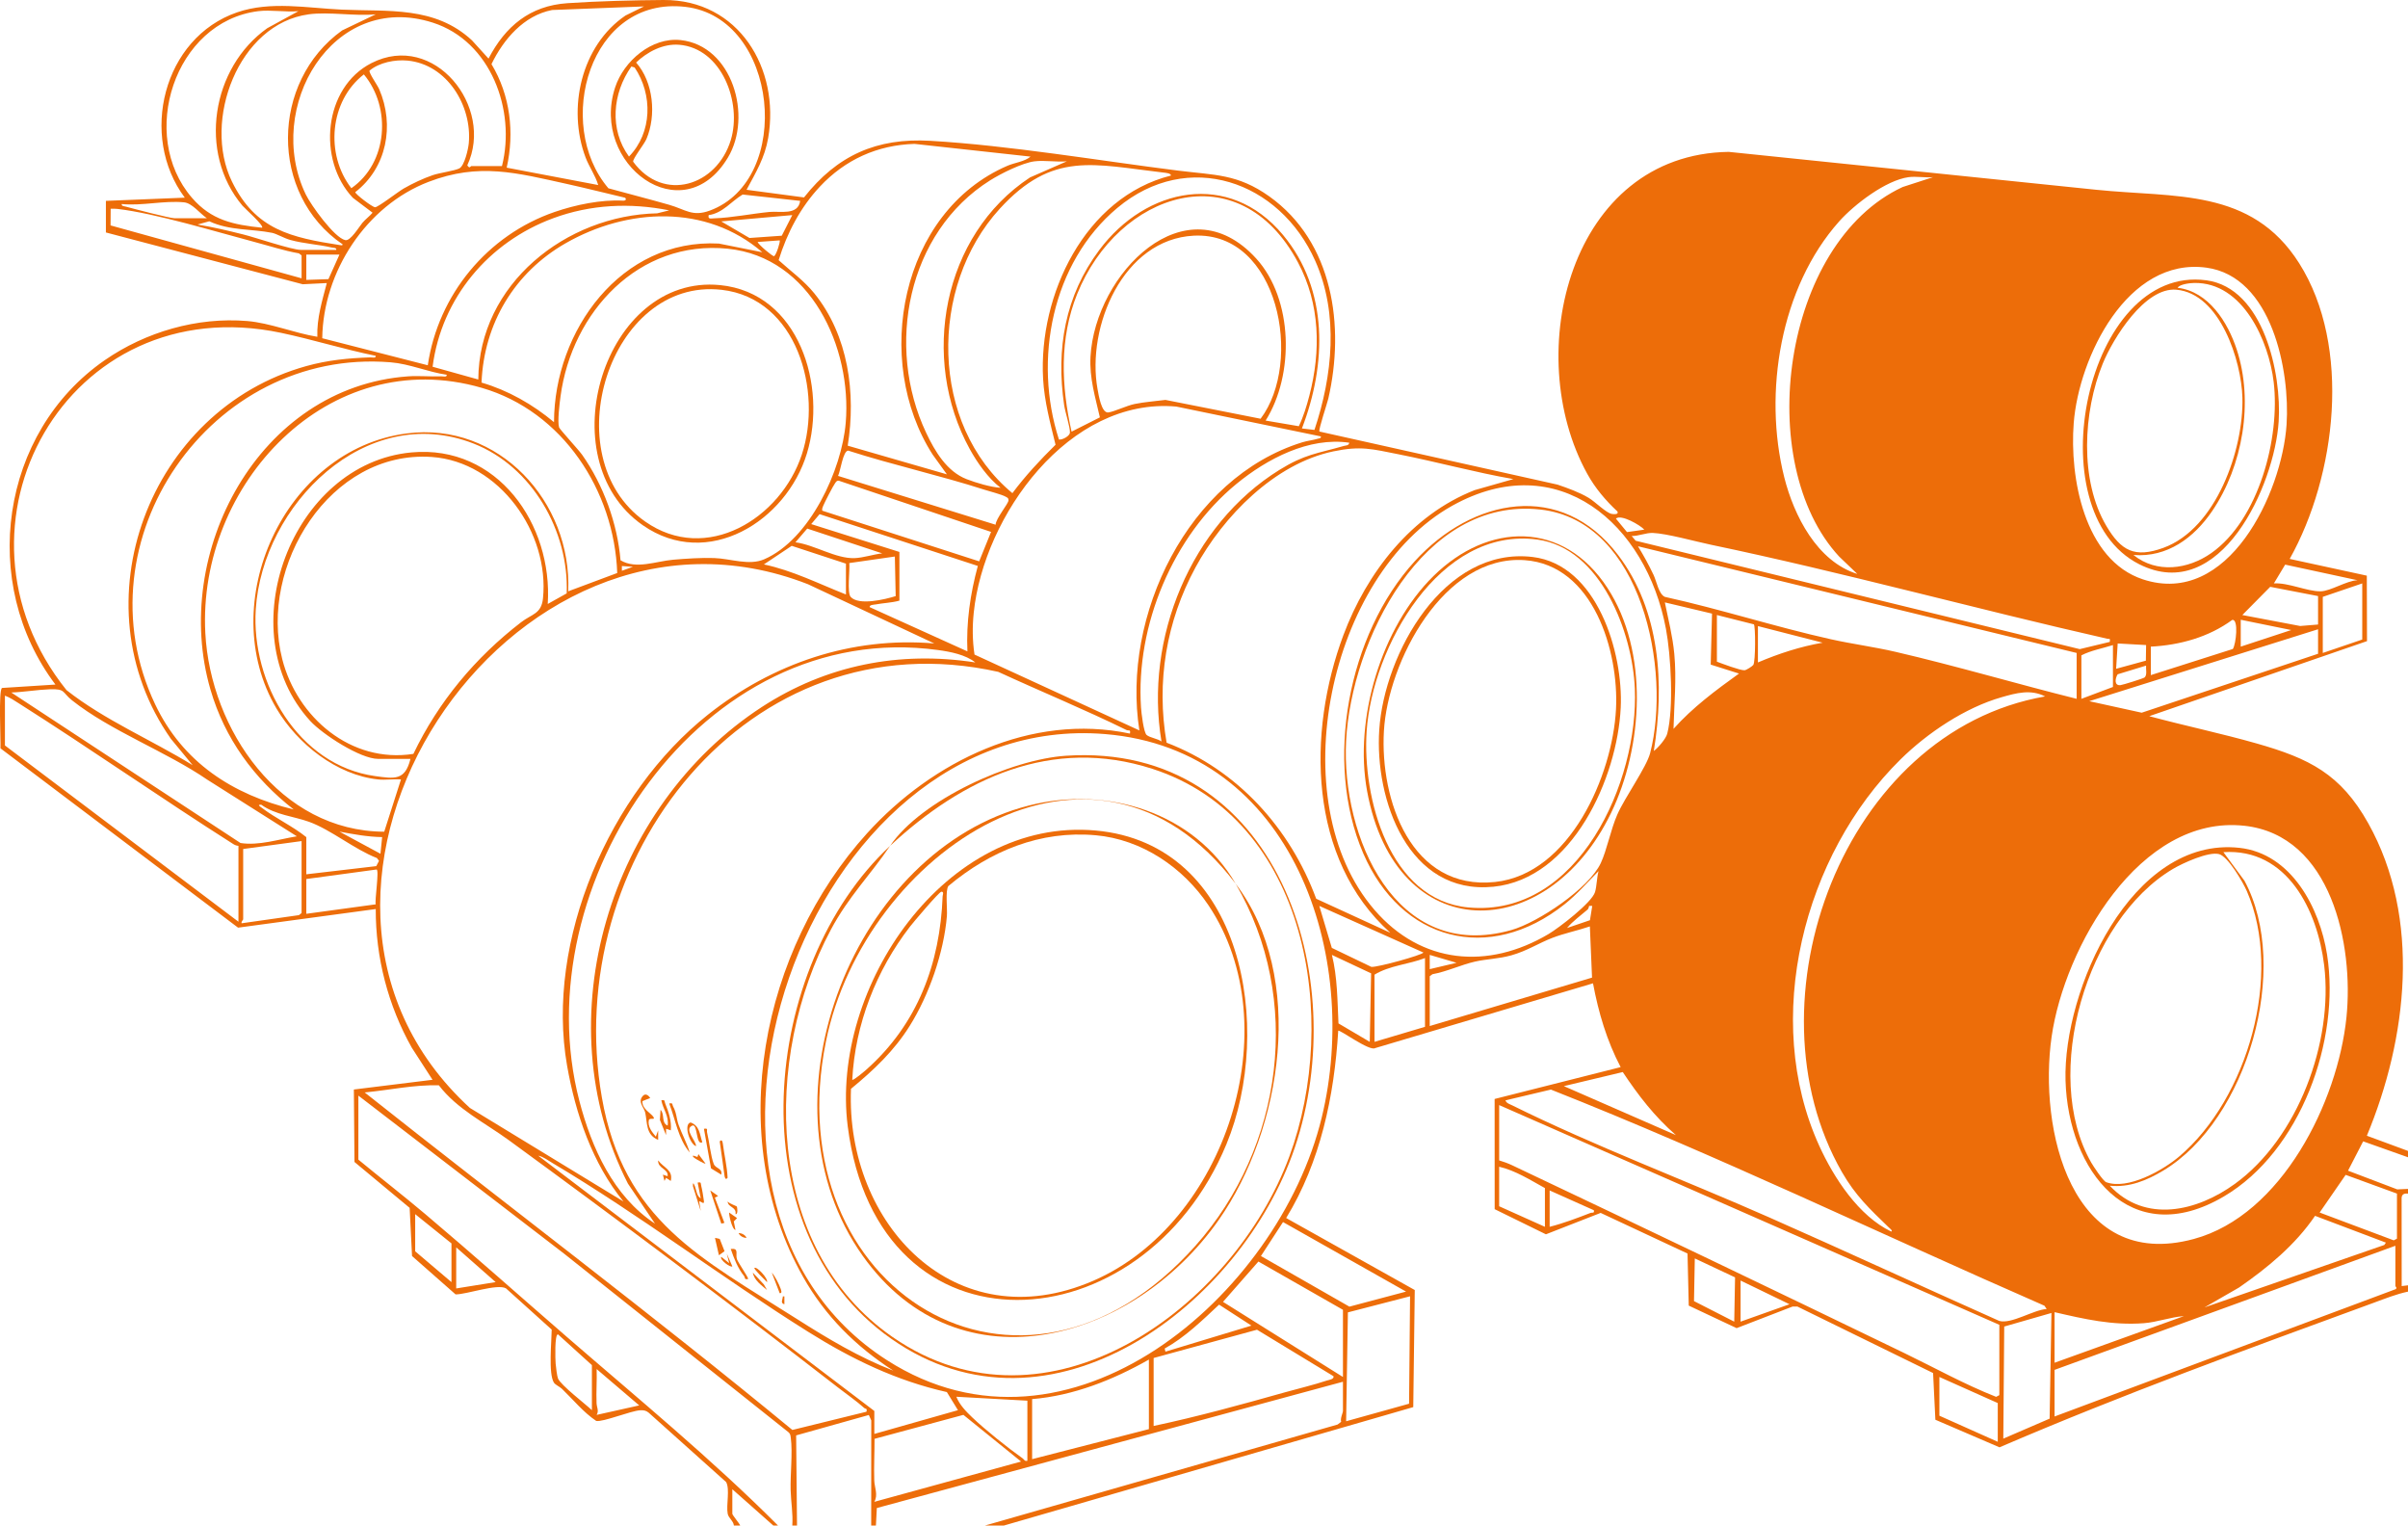 <svg width="742" height="470" viewBox="0 0 742 470" fill="none" xmlns="http://www.w3.org/2000/svg">
<g clip-path="url(#clip0_135_396)">
<path d="M742 354.577L729.325 349.897C741.766 319.983 746.157 282.948 729.746 253.621C721.246 238.426 711.541 233.657 695.431 229.067C684.475 225.945 673.266 223.603 662.268 220.641L729.367 197.519L729.311 177.349L705.548 172.191C719.882 146.6 724.718 106.772 708.467 81.101C693.744 57.847 670.126 60.964 645.979 58.467C608.22 54.557 570.45 50.666 532.691 46.789C483.82 47.516 468.595 108.87 489.097 145.975C491.533 150.383 494.748 154.18 498.413 157.588C498.834 158.602 497.246 158.419 496.693 158.334C494.926 158.062 491.562 154.579 489.504 153.359C486.576 151.622 483.155 150.402 479.94 149.303L406.567 132.945C406.211 132.438 408.952 124.327 409.294 122.849C414.449 100.52 410.826 74.558 391.127 60.509C381.366 53.548 374.285 53.975 363.076 52.567C338.461 49.469 311.183 44.813 286.68 43.381C270.12 42.409 257.946 47.878 247.749 60.824L230.045 58.467C232.908 53.116 235.65 48.657 236.709 42.503C240.383 21.099 227.59 -0.136 204.492 -8.14662e-05C195.219 0.056 184.099 0.352 174.83 0.981C163.289 1.77 155.744 8.073 150.533 18.048L145.44 12.439C133.968 1.793 119.624 3.628 105.304 2.966C94.686 2.478 83.402 0.258 73.102 3.788C50.206 11.641 42.816 41.977 56.944 60.899L32.633 61.88V71.619L93.28 87.574L100.698 87.203C99.296 92.62 97.586 98.06 97.783 103.759C90.745 102.627 83.219 99.482 76.143 98.9C60.74 97.633 44.883 102.247 32.287 110.959C0.024 133.274 -6.452 179.739 17.081 210.901L0.619 211.948C-0.511 212.652 0.267 228.081 0.145 230.55L73.359 285.793L115.782 280.061C115.744 295.011 119.578 309.778 126.878 322.762L133.279 332.661L109.039 335.656L109.226 357.98L126.227 372.118L126.967 386.96L140.383 398.779C143.828 398.789 153.27 395.39 155.917 396.925L170.004 409.622C169.98 413.133 168.935 423.225 170.683 425.962C171.133 426.661 172.478 427.21 173.157 427.868C176.625 431.2 179.718 435.068 183.719 437.762C185.758 438.185 194.338 434.646 197.285 434.477C198.298 434.42 199.071 434.542 199.872 435.209L223.743 456.585C224.966 458.725 223.733 463.677 224.225 466.329C224.483 467.709 226.001 468.545 226.147 470.005H228.091C227.796 469.235 225.659 466.785 225.659 466.353V458.805L238.302 470.005H239.759C219.178 449.394 196.601 430.881 174.601 411.814C160.102 399.249 145.763 386.463 131.082 374.075C124.301 368.354 117.281 362.904 110.43 357.262V337.538L173.86 386.261L242.96 441.236C243.541 441.705 243.583 442.273 243.672 442.954C244.277 447.558 243.499 454.153 243.625 459.073C243.719 462.706 244.394 466.339 244.136 470.005H245.593L245.322 442.217L267.721 435.932L268.47 437.593L268.447 470.005H269.904L270.186 464.593L413.816 425.69V434.697C413.816 435.246 412.916 437.007 413.263 438.039L412.153 438.875L303.451 470.005H309.286L435.48 433.505L435.943 397.432L396.319 375.249C406.9 357.966 411.131 337.665 412.363 317.566C412.72 317.04 421.97 323.959 423.727 322.903L490.868 302.944C492.555 311.938 495.123 320.654 499.387 328.761L460.554 338.571L460.568 372.522L476.36 380.267L493.225 373.672L519.992 386.19L520.371 402.234L535.123 409.176L552.381 402.516H553.839L595.661 423.005L596.364 437.396L616.125 445.892C653.96 429.618 692.839 415.49 731.541 401.324C734.967 400.07 738.425 398.676 742.005 397.925V395.977L740.056 396.221L740.032 369.414C739.952 368.011 740.693 367.588 742 367.734V366.274L738.692 366.429L723.519 360.665L728.181 351.629L742.005 356.534V354.586L742 354.577ZM211.184 2.112C239.928 5.426 244.619 55.374 218.696 64.888C213.335 66.855 211.212 64.532 206.212 63.1C199.989 61.316 193.715 59.73 187.473 58.007C170.646 38.246 181.672 -1.291 211.184 2.112ZM156.133 51.652C158.579 40.851 157.229 29.309 151.442 19.756C155.168 12.091 161.381 4.792 170.125 3.084L198.434 1.981L192.735 4.788C179.085 14.044 174.741 33.406 180.435 48.497C181.54 51.422 183.434 54.003 184.333 57.007L156.133 51.652ZM79.559 3.441C83.369 2.962 88.045 3.793 91.958 3.441L82.361 8.684C65.206 20.827 60.937 46.995 74.69 63.349C75.468 64.273 81.354 69.427 80.768 70.16C71.93 69.244 65.136 67.874 59.133 60.913C42.535 41.672 53.748 6.698 79.559 3.441ZM95.117 4.412C101.358 3.567 109.343 5.036 115.782 4.412L105.421 9.374C83.402 25.15 82.905 59.838 105.571 75.276C105.641 75.651 105.126 75.567 104.84 75.525C89.732 73.168 78.748 70.873 71.452 55.881C62.357 37.18 73.467 7.336 95.117 4.417V4.412ZM154.676 51.168H145.196C145.013 51.168 144.741 52.126 143.992 50.929C152.384 32.942 133.771 9.613 114.479 19.428C99.657 26.966 97.717 49.253 108.711 60.927L114.802 65.527C113.865 66.649 112.553 67.583 111.639 68.69C110.599 69.958 107.994 74.304 106.419 73.985C103.031 73.29 95.782 63.147 94.203 59.871C81.373 33.205 102.385 -2.957 133.387 6.984C151.203 12.697 159.02 33.904 154.676 51.163V51.168ZM125.613 18.672C137.759 19.846 145.482 32.566 144.455 44.094C144.296 45.878 143.148 51.051 141.536 51.882C140.088 52.628 135.468 53.238 133.387 53.947C130.426 54.951 127.103 56.529 124.385 58.082C122.703 59.044 116.419 63.917 115.571 63.846C114.643 63.771 109.47 59.791 109.465 59.204C119.179 51.684 121.667 38.626 116.836 27.459C116.302 26.229 113.645 22.512 113.861 21.765C116.897 19.217 121.78 18.301 125.613 18.672ZM112.117 22.92C120.669 33.167 119.498 50.182 108.266 57.984C100.159 47.54 101.565 31.102 112.117 22.92ZM261.217 137.306C263.803 121.173 261.432 103.36 250.931 90.386C247.726 86.424 243.682 83.561 239.928 80.153C242.515 71.774 246.638 63.898 252.641 57.491C260.425 49.183 270.336 44.676 281.793 44.329L317.552 48.248C315.705 49.812 312.716 50.084 310.415 51.079C277.43 65.311 268.798 111.104 287.393 140.061L291.779 146.135L261.217 137.306ZM318.765 49.704C321.83 49.314 325.579 49.99 328.732 49.704L317.392 54.66C290.392 72.427 283.447 110.48 298.822 138.353C301.169 142.61 304.473 147.304 308.311 150.275C305.326 150.092 300.804 148.764 297.838 147.614C291.746 145.248 288.072 139.033 285.373 133.311C272.824 106.706 279.534 71.601 305.138 55.538C308.433 53.473 314.984 50.187 318.761 49.704H318.765ZM360.817 54.083C334.253 60.776 319.988 90.869 321.418 116.69C321.802 123.609 323.62 130.335 325.255 137.015C320.49 141.709 315.968 146.567 311.961 151.932C286.423 130.791 286.165 88.245 308.062 64.311C324.384 46.469 336.867 50.666 358.578 53.172C359.084 53.229 360.86 53.365 360.817 54.083ZM99.296 104.204C99.587 83.716 112.825 63.405 132.056 56.026C147.633 50.046 159.179 53.252 174.704 56.674C180.697 57.998 186.634 59.514 192.599 60.913C193.101 61.382 192.852 61.865 191.915 61.814C185.191 61.457 177.328 63.095 170.955 65.283C150.219 72.403 135.023 90.766 131.817 112.531L99.296 104.204ZM588.121 54.576C590.427 54.261 593.281 54.801 595.656 54.576L586.289 57.613C549.04 74.91 540.104 142.751 566.72 171.468L572.315 176.819C559.944 172.975 552.784 158.907 549.795 147.027C543.248 121.013 548.6 88.531 566.72 68.207C571.364 62.997 581.116 55.524 588.121 54.576ZM326.305 135.419C318.367 110.907 324.107 80.946 344.285 64.062C366.103 45.808 394.332 55.745 405.292 80.397C412.598 96.835 410.597 115.822 405.03 132.452L401.173 131.997C408.769 112.273 409.482 89.334 395.325 72.356C378.723 52.445 353.179 57.697 338.742 77.013C328.17 91.155 325.373 107.504 327.903 124.801C328.226 127.012 329.749 131.509 329.684 133.269C329.642 134.316 327.411 135.56 326.31 135.414L326.305 135.419ZM218.368 66.268C222.674 65.705 225.35 62.002 228.841 59.932L246.568 61.884C245.912 66.461 240.373 64.978 237.093 65.297C231.69 65.823 225.369 67.104 220.088 67.259C219.057 67.287 218.073 67.648 218.372 66.273L218.368 66.268ZM330.194 132.983C327.013 118.863 326.413 104.28 331.9 90.625C344.487 59.307 381.731 46.648 399.969 80.866C406.773 93.629 407.059 108.105 403.465 121.891C402.631 125.092 401.651 128.317 400.222 131.307L389.993 129.57C398.868 115.451 398.526 92.198 387.087 79.646C365.335 55.778 337.448 84.349 336.029 109.861C335.658 116.479 337.486 122.257 338.915 128.58L330.19 132.987L330.194 132.983ZM63.758 67.24H53.791C52.394 67.24 41.059 64.302 38.861 63.682C38.36 63.541 37.39 63.56 37.507 62.861C43.791 63.485 50.557 61.725 56.738 62.34C59.227 62.588 61.565 65.757 63.758 67.24ZM133.303 112.987C136.049 91.78 150.604 74.558 170.467 67.231C181.99 62.978 194.179 62.405 206.208 64.809L202.506 65.719C174.493 66.306 147.558 87.485 147.38 116.916L133.303 112.987ZM92.928 78.684V85.743L34.067 69.446L34.1 64.311C34.808 64.283 35.52 64.283 36.232 64.367C48.125 65.761 66.443 71.385 78.552 74.581C83.055 75.769 87.497 77.243 92.103 78.055L92.933 78.684H92.928ZM222.257 68.216L244.131 66.268L240.893 72.619L230.945 73.319L222.257 68.221V68.216ZM148.378 117.864C149.137 99.633 158.551 83.96 174.282 74.947C193.302 64.053 217.618 62.804 234.895 77.712L221.521 75.037C191.353 73.431 170.753 101.933 170.716 130.063C164.165 124.59 156.606 120.272 148.378 117.864ZM103.626 76.98H92.689C89.915 76.98 78.725 73.173 75.046 72.253C70.365 71.084 65.618 69.934 60.848 69.183L64.493 68.174C70.721 71.098 77.713 70.493 83.833 71.732C85.21 72.009 87.586 73.417 89.428 73.919C93.748 75.102 97.966 75.276 102.178 76.248C102.722 76.374 103.748 76.248 103.631 76.98H103.626ZM388.446 129.007L359.116 123.205C355.935 123.623 352.786 123.816 349.632 124.459C347.158 124.966 343.217 126.876 341.488 127.068C339.398 127.298 338.526 121.699 338.193 119.854C334.74 100.693 346.038 73.685 367.875 72.605C394.041 71.31 401.614 111.574 388.441 129.007H388.446ZM233.438 74.548L240.242 74.06C240.528 74.328 239.263 78.454 238.536 78.928C238.072 79.036 233.799 75.459 233.438 74.548ZM224.3 76.632C249.825 79.233 262.533 107.063 260.603 130.242C259.389 144.807 249.567 166.187 235.495 172.299C230.818 174.331 225.191 172.106 220.092 171.923C216.193 171.783 211.353 172.102 207.435 172.44C202.196 172.89 195.997 175.495 191.208 172.609C190.261 161.282 185.927 149.416 179.39 140.127C178.354 138.653 172.445 132.236 172.276 131.664C171.733 129.824 172.431 124.285 172.726 122.084C176.208 96.15 196.756 73.821 224.3 76.628V76.632ZM94.386 78.44H104.596L101.204 85.997L94.386 86.231V78.44ZM679.883 82.462C700.046 85.194 705.693 114.263 704.582 130.814C703.167 151.885 686.616 187.15 660.342 178.499C642.151 172.51 637.704 146.956 638.993 130.368C640.567 110.048 655.534 79.158 679.887 82.462H679.883ZM59.377 235.746C46.546 227.856 32.338 221.927 20.487 212.61C-20.042 162.033 20.651 88.607 86.616 102.543C96.386 104.608 105.988 107.631 115.777 109.617C115.894 110.461 114.671 110.077 114.086 110.1C107.267 110.339 100.979 110.95 94.39 112.78C45.885 126.252 23.411 185.972 52.666 227.626L59.377 235.751V235.746ZM90.496 249.377C71.635 244.82 56.246 234.807 47.779 216.924C23.908 166.492 64.854 107.129 120.332 111.616C126.279 112.1 131.78 114.601 137.651 115.456C137.764 116.305 136.545 115.916 135.955 115.939C132.6 116.071 129.062 115.709 125.744 115.944C79.69 119.239 52.596 170.384 64.859 212.469C69.245 227.527 78.252 239.821 90.487 249.373L90.496 249.377ZM116.508 240.13C118.743 240.365 121.283 239.961 123.556 240.13L118.397 256.23C86.326 256.132 64.864 224.814 63.27 195.074C60.824 149.336 101.204 105.796 148.453 119.488C173.349 126.702 189.291 151.172 190.191 176.533L175.093 182.17C176.255 154.631 153.682 129.847 125.313 133.532C87.567 138.432 66.026 185.944 85.239 218.36C91.635 229.147 103.725 238.788 116.504 240.126L116.508 240.13ZM351.094 225.03L300.284 201.659C299.632 197.345 299.6 193.093 300.049 188.751C303.142 158.865 329.379 122.332 362.458 125.252L407.003 134.447C407.143 135.081 406.501 135.025 406.037 135.17C404.533 135.63 402.87 135.776 401.286 136.264C366.052 147.168 345.536 189.765 351.089 225.025L351.094 225.03ZM126.475 233.798C124.816 240.553 121.536 239.919 115.594 239.098C91.822 235.821 77.371 210.319 78.809 187.756C80.857 155.593 112.684 123.656 145.917 136.649C163.954 143.699 175.369 163.657 174.619 182.808L168.781 186.071C170.388 161.536 153.26 136.94 126.785 139.381C89.868 142.784 70.398 194.618 95.599 222.115C99.357 226.213 111.035 233.798 116.513 233.798H126.48H126.475ZM357.903 228.438C356.68 227.532 354.412 227.316 353.334 226.443C352.406 225.692 351.699 219.609 351.591 217.961C349.918 192.656 361.464 165.089 381.014 149.069C390.4 141.375 403.324 134.551 415.761 136.395C415.592 137.329 414.744 137.198 414.083 137.39C405.709 139.789 402.059 139.916 394.229 144.774C366.881 161.738 352.565 196.82 357.903 228.438ZM359.477 228.813C356.249 210.141 359.379 191.431 368.353 174.857C376.909 159.048 392.781 142.835 410.887 139.057C419.341 137.292 422.799 138.343 430.929 139.953C442.766 142.295 454.434 145.511 466.327 147.6L454.411 150.993C434.917 158.611 421.131 176.458 413.947 195.689C402.757 225.645 403.081 264.665 428.408 287.365L405.573 276.884C397.537 255.151 381.281 237.14 359.482 228.813H359.477ZM258.232 146.614C259.005 145.126 259.741 138.864 261.362 138.831C275.209 143.281 289.497 146.421 303.334 150.871C304.96 151.392 308.709 152.336 309.918 153.04C310.443 153.345 310.771 153.411 310.762 154.152C310.748 155.157 306.797 159.822 306.793 161.658L258.232 146.614ZM127.375 232.259C108.186 235.253 91.546 221.068 86.958 203.011C79.695 174.416 101.668 138.62 133.036 140.784C153.921 142.225 169.371 164.221 167.314 184.357C166.822 189.159 163.879 189.15 160.557 191.713C146.494 202.542 135.093 216.182 127.38 232.259H127.375ZM253.372 157.33C253.26 156.767 253.438 156.391 253.635 155.894C254.047 154.852 256.723 149.67 257.318 148.872C257.632 148.449 257.81 148.041 258.447 148.092L305.387 163.869L301.722 172.937L253.367 157.33H253.372ZM492.578 268.374C492.035 270.317 492.035 273.016 491.491 274.828C490.521 278.071 480.395 285.849 477.171 287.759C458.46 298.86 437.935 297.006 423.53 280.32C394.646 246.866 409.425 177.002 447.527 155.79C480.118 137.648 507.302 161.442 513.347 193.759C514.879 201.941 515.793 218.088 513.745 226.02C513.342 227.593 510.943 230.376 509.603 231.362C512.934 210.812 511.59 188.084 498.614 171.013C481.074 147.933 453.675 153.462 435.929 172.914C415.391 195.426 407.898 234.667 420.049 262.858C431.698 289.886 458.783 297.105 482.11 278.587C485.952 275.536 489.134 271.828 492.574 268.374H492.578ZM474.701 156.983C506.121 160.522 514.973 206.691 508.492 231.958C507.358 236.385 500.676 245.632 498.333 251.001C496.294 255.672 495.156 261.849 493.267 265.895C489.622 273.696 473.938 284.201 465.728 286.525C429.861 296.664 413.268 257.648 414.796 228.203C416.389 197.59 438.286 152.885 474.701 156.987V156.983ZM277.149 170.046L249.965 161.465L252.547 158.4L301.305 174.355C298.981 182.935 297.692 191.75 298.1 200.678L267.964 187.038C267.875 186.315 269.272 186.315 269.806 186.216C272.219 185.766 274.759 185.705 277.144 185.047V170.046H277.149ZM497.93 159.776C499.486 158.334 505.432 161.785 506.679 163.174L501.341 163.925L497.93 159.776ZM245.111 167.07L248.742 162.845L271.849 170.482C269.145 170.778 266.01 171.848 263.335 171.947C257.533 172.163 250.992 167.835 245.115 167.075L245.111 167.07ZM502.794 165.131C504.889 165.169 507.25 164.108 509.279 164.188C513.633 164.357 522.363 166.807 527.105 167.802C568.112 176.373 608.562 187.545 649.377 196.796C650.126 196.965 650.23 196.458 650.108 197.754L640.853 199.983L504.008 166.586L502.789 165.131H502.794ZM639.897 201.166V215.29C621.275 210.648 602.788 205.161 584.087 200.819C577.442 199.275 570.746 198.411 564.138 196.937C546.983 193.112 530.17 187.662 512.995 183.879C511.116 183.024 510.488 179.166 509.528 177.124C508.094 174.087 506.486 171.154 504.729 168.295L639.897 201.162V201.166ZM260.668 173.651V183.146C252.332 179.856 244.23 175.758 235.387 173.885L243.963 168.164L260.668 173.646V173.651ZM261.704 173.472L275.738 171.454L275.996 183.649C272.777 184.658 264.595 186.657 262.116 183.879C260.973 182.597 261.919 175.58 261.704 173.468V173.472ZM704.151 173.951L726.438 178.758C723.031 178.889 718.139 182.147 715.023 182.175C710.885 182.212 705.093 179.448 700.674 179.734L704.151 173.951ZM192.112 370.156L144.798 341.336C71.635 274.26 156.611 143.877 248.981 179.997L287.889 198.237C262.36 196.055 237.988 204.429 218.143 220.177C187.895 244.181 167.956 289.764 174.75 328.371C177.346 343.124 182.557 358.473 192.107 370.151L192.112 370.156ZM191.625 174.383L195.027 174.622L191.629 175.843L191.62 174.383H191.625ZM715.745 201.166V183.879L727.9 179.739V197.026L715.745 201.166ZM714.287 183.635V192.403L708.772 192.858L690.951 189.479L699.545 180.79L714.287 183.639V183.635ZM513.005 185.587L527.541 189.042L527.138 204.752L535.854 207.508C528.679 212.671 521.599 217.919 515.676 224.547C515.868 216.83 516.655 209.221 515.915 201.42C515.409 196.055 514.083 190.835 513.005 185.587ZM529.045 189.479L540.432 192.346C540.957 192.699 540.975 203.865 540.263 204.856C539.973 205.259 538.094 206.47 537.569 206.494C536.182 206.555 530.61 204.443 529.045 203.851V189.483V189.479ZM690.464 190.938L706.026 194.102L690.464 199.214V190.934V190.938ZM662.751 199.218C671.682 198.754 680.567 196.313 687.844 190.981C689.882 190.666 688.997 198.533 688.027 199.941L662.755 207.987V199.218H662.751ZM541.688 192.886L561.627 197.998C554.715 199.2 548.126 201.349 541.688 204.086V192.886ZM714.287 193.863V201.41L659.948 219.571L643.782 216.022L714.287 193.863ZM652.54 198.242L661.298 198.73L661.228 203.537L652.062 206.039L652.544 198.247L652.54 198.242ZM641.359 215.29V201.899C644.311 200.378 647.868 199.763 651.082 198.735V211.643L641.359 215.295V215.29ZM201.831 376.981C188.996 368.527 182.309 353.666 178.532 339.2C161.147 272.622 216.306 190.323 289.037 200.26C292.903 200.786 297.561 201.711 300.532 204.081C277.126 200.467 254.567 204.917 234.745 217.816C187.853 248.331 167.581 313.994 193.485 364.641L201.831 376.976V376.981ZM275.251 422.268C264.764 418.189 255.092 412.42 245.636 406.402C215.978 387.533 192.117 376.145 185.458 338.106C172.693 265.168 230.195 189.732 307.608 206.987C320.719 213.032 334.154 218.543 347.111 224.903C347.762 225.223 348.456 224.589 348.175 226.002C317.8 219.595 287.304 234.526 267.219 256.676C234.713 292.538 222.941 349.968 247.454 393.372C254.281 405.459 263.639 414.757 275.251 422.263V422.268ZM661.289 205.067C661.19 206.156 661.692 207.991 660.811 208.723C660.459 209.015 654.161 210.995 653.397 211.08C651.42 211.296 651.729 209.029 652.53 207.738L661.284 205.067H661.289ZM3.472 213.347C7.334 213.22 11.542 212.493 15.361 212.352C20.258 212.169 19.119 213.314 22.202 215.764C34.105 225.213 51.181 231.508 63.903 240.224L91.471 257.653C85.876 258.559 79.737 260.605 74.105 259.713L3.472 213.342V213.347ZM585.614 233.967C593.918 225.786 605.52 218.008 616.795 214.793C621.27 213.516 625.75 212.267 630.178 214.558C568.009 225.373 537.447 308.45 567.55 361.055C571.739 368.372 576.172 372.498 582.053 378.183C582.24 378.366 583.379 379.243 582.765 379.417C572.742 374.658 565.08 362.885 560.563 352.958C542.803 313.914 555.746 263.398 585.614 233.967ZM1.523 214.319C3.041 214.858 4.672 215.966 6.05 216.844C28.196 230.893 49.733 245.974 71.869 260.028C72.361 260.342 72.891 260.558 73.477 260.586V283.962L1.518 229.658V214.319H1.523ZM340.499 226.152C398.437 230.902 419.407 294.462 407.26 344.358C393.901 399.258 329.215 454.796 273.349 419.066C195.88 369.522 247.932 218.562 340.499 226.152ZM94.386 269.35V257.906C90.093 254.456 84.976 252.147 80.604 248.823C80.154 248.481 79.076 247.842 80.52 247.932C84.854 251.062 90.51 251.485 95.215 253.179C101.982 255.616 109.217 261.685 116.143 264.346L116.789 265.205L115.941 266.839L94.39 269.355L94.386 269.35ZM691.537 254.395C718.448 257.319 725.313 291.205 723.036 313.421C720.37 339.458 703.092 374.385 675.984 381.712C638.079 391.955 628.102 347.766 632.193 319.34C636.129 291.974 659.25 250.889 691.541 254.4L691.537 254.395ZM104.601 256.207C108.978 257.024 113.275 257.822 117.755 257.892L117.234 263.022L104.601 256.207ZM74.939 261.558L92.928 259.122V281.282L92.118 281.934L74.451 284.445C74.269 283.92 74.934 283.385 74.934 283.23V261.558H74.939ZM94.386 270.81L116.016 267.881C116.944 267.829 115.398 277.606 115.782 278.606L94.386 281.526V270.81ZM489.673 279.094H490.634L489.926 283.497L482.855 285.905C484.678 283.774 487.026 282.075 489.148 280.263C489.589 279.888 489.622 279.137 489.668 279.099L489.673 279.094ZM406.529 279.094L438.614 293.458C438.286 294.228 424.453 298.058 422.57 297.879L410.386 292.026L406.529 279.094ZM440.559 316.101V300.761L441.393 300.137C445.817 299.339 450.222 297.227 454.528 296.246C458.09 295.439 461.829 295.415 465.723 294.312C470.573 292.941 473.947 290.641 478.347 288.938C481.913 287.553 486.224 286.675 489.898 285.412L490.568 301.184L440.554 316.101H440.559ZM440.564 294.19L448.821 296.617L440.559 298.574V294.19H440.564ZM410.414 294.19L422.49 299.865L422.078 320.973L412.438 315.294C412.101 308.229 412.12 301.071 410.419 294.19H410.414ZM423.54 320.973V300.273C428.183 297.438 434.069 297.11 439.097 295.162V316.345L423.54 320.973ZM481.885 334.614L500.043 330.281C504.818 337.463 509.865 344.02 516.407 349.7L481.89 334.614H481.885ZM112.375 336.562C119.976 335.848 127.637 334.14 135.233 334.365C140.88 341.749 149.404 345.884 156.775 351.258C190.73 376.033 224.975 401.676 258.185 427.436C260.874 429.52 263.841 431.562 266.362 433.819C266.68 434.106 267.299 433.791 266.985 434.927L244.164 440.541C200.978 404.943 156.208 371.33 112.375 336.562ZM463.895 338.998L477.893 335.679C529.237 355.966 579.288 380.126 629.967 402.262L630.661 403.276C626.565 403.534 619.841 407.979 616.059 406.952C592.311 396.381 568.712 385.449 544.93 374.949C519.115 363.547 491.088 352.976 465.995 340.547C465.25 340.176 464.167 339.894 463.895 339.003V338.998ZM461.951 340.453L616.073 408.148V429.82L615.085 430.341C605.305 426.488 596.167 421.385 586.748 416.827C546.585 397.395 506.322 378.126 466.018 359.027C464.734 358.421 463.314 357.896 461.955 357.497V340.453H461.951ZM269.417 441.752V434.692L165.856 356.046C167.379 356.337 168.851 357.478 170.191 358.276C197.295 374.376 222.337 393.593 249.033 410.308C262.477 418.724 276.156 425.361 291.765 428.872L295.185 434.448L269.417 441.761V441.752ZM461.951 359.449C466.965 360.604 471.562 363.556 476.051 366.025V377.957L461.951 371.625V359.449ZM738.598 367.725V381.604L737.609 382.125L714.775 373.559L722.788 361.951L738.603 367.725H738.598ZM477.508 366.753L491.126 372.846C491.341 373.916 490.662 373.461 490.053 373.695C485.971 375.272 481.758 376.882 477.508 377.953V366.753ZM127.933 374.057L139.113 383.064V394.996L127.933 385.5V374.057ZM713.364 374.578L735.191 382.83L734.699 383.548L679.283 402.788L689.934 396.663C698.767 390.546 707.263 383.543 713.359 374.578H713.364ZM395.349 376.493L433.263 397.916L415.808 402.553L388.545 386.96L395.349 376.488V376.493ZM633.093 436.396V422.028L738.111 383.797V396.217C738.111 396.362 738.8 396.77 738.153 397.184L633.093 436.392V436.396ZM140.576 396.949V384.285L152.731 394.991L140.576 396.944V396.949ZM522.241 387.697L534.64 393.532L534.387 407.172L521.988 400.845L522.236 387.697H522.241ZM413.816 403.52V424.22L376.862 401.079L387.767 388.655L413.816 403.525V403.52ZM536.341 394.513L551.411 401.812L536.341 407.177V394.513ZM415.339 404.318L434.495 399.361L434.191 432.458L414.796 437.861L415.344 404.323L415.339 404.318ZM358.882 415.462C365.138 411.988 370.438 406.82 375.649 401.934L385.62 408.393L359.116 416.419L358.887 415.462H358.882ZM633.093 404.253C642.338 406.398 650.918 408.374 660.558 407.656C664.756 407.346 668.8 405.755 672.966 405.468L633.093 419.836V404.253ZM617.582 408.684L632.128 404.501L631.57 437.058L617.296 443.217L617.582 408.679V408.684ZM355.475 418.376L387.331 409.66L410.906 423.981C411.183 424.929 409.482 425.108 408.849 425.319C404.786 426.671 400.119 427.774 395.939 428.947C382.556 432.712 369.07 436.429 355.48 439.311V418.372L355.475 418.376ZM182.389 434.448C180.411 432.561 172.82 426.764 171.944 424.699C171.648 424.004 171.292 421.047 171.213 420.076C171.114 418.874 170.856 411.059 171.934 411.082L182.389 420.569V434.448ZM318.039 431.036C330.776 429.999 342.997 425.112 354.018 418.86V440.288L318.039 449.539V431.031V431.036ZM183.846 435.903C184.624 434.65 183.879 433.599 183.823 432.275C183.677 428.792 183.968 425.267 183.851 421.784L196.971 432.979L183.846 435.903ZM597.601 424.22L615.591 432.256V444.188L597.601 436.152V424.22ZM316.577 431.524V450.032C315.701 450.267 315.602 449.633 315.124 449.295C310.551 446.061 303.573 440.485 299.553 436.645C297.692 434.871 295.645 432.759 294.693 430.313L316.577 431.524ZM269.483 443.278L296.863 435.894L314.632 450.272L269.417 462.687C270.64 460.509 269.473 458.289 269.398 456.139C269.253 451.867 269.492 447.544 269.483 443.278Z" fill="#ED6D09"/>
<path d="M203.785 338.993C204.291 341.664 206.198 343.922 205.725 346.78C203.663 345.893 204.909 343.274 203.541 341.913L203.34 345.034L205.237 349.7L205.247 347.757L206.699 348.24C206.99 345.462 206.029 342.523 204.975 339.965C204.656 339.195 205.041 338.768 203.789 338.989L203.785 338.993Z" fill="#ED6D09"/>
<path d="M216.91 347.761L219.094 359.956L222.248 361.881C222.688 359.867 220.533 360.078 219.937 358.6C219 356.271 218.555 351.634 217.89 348.94C217.688 348.118 218.372 347.522 216.906 347.757L216.91 347.761Z" fill="#ED6D09"/>
<path d="M206.212 339.97C208.143 344.941 208.982 350.888 212.529 355.061C211.657 352.136 210.148 349.447 209.108 346.56C208.419 344.65 208.513 342.885 207.43 340.913C207.06 340.242 207.477 339.707 206.212 339.965V339.97Z" fill="#ED6D09"/>
<path d="M198.068 337.651C196.409 339.5 198.452 341.152 198.813 342.753C199.516 345.865 198.911 349.587 202.805 351.169V348.25L202.084 350.193C200.931 348.738 199.525 347.133 199.923 345.119C200.162 344.185 202.046 345.246 201.348 344.11C200.65 342.974 197.805 341.688 197.946 339.247L200.369 338.261C199.839 337.491 198.921 336.698 198.068 337.651Z" fill="#ED6D09"/>
<path d="M214.966 364.321L215.931 369.189C214.675 368.513 214.595 366.64 214.108 365.415C213.686 364.359 213.433 364.237 213.536 365.5L215.931 373.085L215.453 370.17C215.804 369.827 217.126 371.489 216.896 369.945C216.69 368.546 216.428 366.697 216.081 365.378C215.851 364.509 216.217 364.12 214.97 364.331L214.966 364.321Z" fill="#ED6D09"/>
<path d="M221.774 351.657C222.252 355.159 222.786 358.614 223.236 362.129C223.321 362.791 223.578 363.683 224.202 362.852C224.033 359.299 223.189 355.915 222.74 352.38C222.655 351.714 222.398 350.836 221.774 351.657Z" fill="#ED6D09"/>
<path d="M222.262 376.976L223.222 376.742L220.275 368.964L221.282 368.461L218.86 366.753L222.262 376.976Z" fill="#ED6D09"/>
<path d="M225.172 384.778C226.198 387.749 227.29 390.617 229.267 393.105C229.67 393.612 229.248 394.334 230.523 394.02C230.771 393.776 227.398 388.913 227.079 387.937C226.535 386.27 227.857 384.477 225.176 384.773L225.172 384.778Z" fill="#ED6D09"/>
<path d="M220.312 381.365L221.526 386.716L223.26 385.472L221.779 381.694L220.312 381.365Z" fill="#ED6D09"/>
<path d="M205.72 362.369L204.267 361.886L204.755 363.829L205.237 362.857L206.685 363.834C207.496 360.426 204.525 359.83 202.805 357.501C202.609 360.008 206.053 360.102 205.715 362.369H205.72Z" fill="#ED6D09"/>
<path d="M214.474 353.117C214.595 351.549 210.697 347.991 213.269 346.79C215.055 345.959 214.352 353.042 216.414 351.906C215.603 349.531 215.622 346.804 212.791 345.809C210.556 346.339 212.505 352.483 214.474 353.112V353.117Z" fill="#ED6D09"/>
<path d="M224.689 373.573C224.506 373.799 225.49 378.732 226.629 378.929L226.114 376.3L227.116 375.277L224.689 373.573Z" fill="#ED6D09"/>
<path d="M224.684 389.157L222.262 387.209C221.568 387.974 225.134 390.687 225.659 390.129L223.958 386.237L224.684 389.157Z" fill="#ED6D09"/>
<path d="M231.985 392.081C232.351 394.409 234.689 396.005 236.352 397.437L235.387 395.728L231.985 392.081Z" fill="#ED6D09"/>
<path d="M240.251 398.404C241.146 398.517 240.673 397.385 240.509 396.93C240.003 395.545 238.836 393.18 237.819 392.077L240.251 398.404Z" fill="#ED6D09"/>
<path d="M232.468 390.622C232.154 390.931 235.926 394.56 236.352 395.001C236.746 393.828 233.082 390.025 232.468 390.622Z" fill="#ED6D09"/>
<path d="M214.909 356.441L214.132 356.182C213.035 355.774 213.508 356.417 214.005 356.76C214.474 357.079 217.145 358.684 217.398 358.473L215.209 355.558L214.914 356.445L214.909 356.441Z" fill="#ED6D09"/>
<path d="M226.638 374.057C227.515 374.193 227.168 371.907 227.041 371.7C226.957 371.564 224.652 370.757 224.206 370.161C224.347 372.048 227.023 371.794 226.638 374.052V374.057Z" fill="#ED6D09"/>
<path d="M227.604 379.906C227.96 380.811 229.164 381.412 230.036 381.356C229.68 380.45 228.475 379.849 227.604 379.906Z" fill="#ED6D09"/>
<path d="M241.699 401.816V399.385H241.221C241.193 400.417 240.354 401.455 241.699 401.816Z" fill="#ED6D09"/>
<path d="M274.281 260.582C296.577 239.839 324.079 226.842 355.091 236.859C403.034 252.349 412.869 314.059 397.298 356.29C380.053 403.046 322.734 444.836 275.101 411.955C235.298 384.477 235.068 325.681 256.038 286.384C261.474 276.198 268.236 269.505 274.281 260.582C234.511 297.579 226.493 378.704 274.614 412.439C323.62 446.798 382.584 401.967 398.971 353.582C416.829 300.865 393.666 228.588 328.498 232.827C311.549 233.93 283.887 246.406 274.281 260.582Z" fill="#ED6D09"/>
<path d="M221.873 87.837C186.189 84.298 168.659 141.376 198.087 161.827C218.04 175.697 242.285 160.625 248.644 139.686C254.928 118.986 246.296 90.254 221.877 87.832L221.873 87.837ZM222.365 89.287C245.593 91.93 253.522 120.511 247.069 140.061C240.565 159.757 217.651 173.923 198.766 160.653C170.495 140.789 187.684 85.34 222.365 89.287Z" fill="#ED6D09"/>
<path d="M441.702 177.471C425.597 193.313 417.199 221.505 421.243 243.646C430.067 291.942 476.66 291.261 496.402 250.527C506.341 230.015 508.089 200.744 495.32 181.133C481.749 160.292 458.605 160.841 441.702 177.471ZM473.736 166.23C493.347 168.886 503.033 194.947 503.759 212.131C504.963 240.665 486.449 282.709 452.48 279.568C428.005 277.306 419.763 245.655 421.117 225.279C422.832 199.519 443.507 162.132 473.736 166.23Z" fill="#ED6D09"/>
<path d="M690.084 261.206C656.696 257.517 635.656 305.211 636.471 332.929C637.282 360.557 656.279 385.674 685.262 368.607C708.931 354.666 721.213 320.509 717.061 294.087C714.802 279.7 706.072 262.971 690.084 261.206ZM685.117 262.534C704.84 261.253 714.137 280.568 716.171 297.415C719.015 320.987 708.111 350.62 688.669 364.716C676.963 373.207 661.087 376.981 650.108 365.298C656.143 365.908 661.546 363.66 666.598 360.627C692.525 345.067 706.021 298.058 691.616 271.359L685.117 262.534ZM683.776 263.135C686.56 263.867 691.143 271.795 692.338 274.532C703.537 300.231 692.577 338.439 671.509 356.286C666.438 360.581 655.675 366.659 649.002 364.209C648.046 363.857 645.023 359.28 644.372 358.135C628.936 331 642.966 283.436 669.597 267.684C672.572 265.923 680.524 262.276 683.781 263.135H683.776Z" fill="#ED6D09"/>
<path d="M209.722 12.345C200.819 11.397 192.215 18.794 189.544 26.924C181.765 50.628 210.322 71.756 224.281 48.572C231.976 35.791 225.65 14.044 209.717 12.345H209.722ZM209.225 13.786C222.412 14.828 228.691 31.637 225.19 43.146C220.893 57.275 204.45 62.523 195.102 49.826C194.895 48.971 198.508 44.414 199.164 42.888C202.313 35.561 201.353 25.281 196.011 19.268C199.45 15.95 204.356 13.406 209.225 13.791V13.786ZM194.553 20.489L195.556 20.789C201.175 29.168 201.006 40.846 193.813 48.234C187.721 39.898 188.719 28.731 194.553 20.489Z" fill="#ED6D09"/>
<path d="M679.882 86.358C642.75 81.317 627.038 157.602 659.17 173.825C684.231 186.475 700.894 149.468 702.15 129.838C703.087 115.231 697.549 88.757 679.882 86.354V86.358ZM671.016 88.663C671.64 87.541 674.873 87.194 676.115 87.175C691.138 86.898 699.109 105.082 700.613 117.709C702.642 134.785 696.087 160.062 681.382 170.398C674.179 175.458 664.526 176.721 657.404 170.98C667.835 171.787 676.021 165.704 681.626 157.49C691.11 143.577 694.498 123.769 689.231 107.683C686.49 99.304 680.566 89.799 671.021 88.663H671.016ZM670.632 89.254C684.133 90.461 690.674 111.236 690.974 122.487C691.401 138.508 682.919 162.822 666.635 168.774C657.76 172.017 653.575 169.67 649.058 162.043C640.712 147.952 641.912 126.796 647.933 112.048C651.11 104.261 660.913 88.386 670.637 89.254H670.632Z" fill="#ED6D09"/>
<path d="M380.756 272.27C401.501 307.751 395.391 353.432 368.366 383.801C314.538 444.287 239.047 397.207 254.501 320.88C266.273 262.732 337.008 214.61 380.761 272.27C367.898 250.269 341.22 242.013 317.064 248.157C262.997 261.91 233.503 337.956 264.356 384.731C293.587 429.046 348.667 414.171 375.517 375.869C395.133 347.888 402.513 300.94 380.756 272.27Z" fill="#ED6D09"/>
<path d="M472.269 171.595C444.926 168.314 426.581 201.293 425.006 224.791C423.558 246.359 433.909 275.818 460.193 273.185C484.56 270.744 498.384 239.576 499.41 217.989C500.216 201.011 492.096 173.975 472.269 171.595ZM469.828 172.58C490.952 174.054 498.872 200.641 497.953 218.477C496.899 238.83 483.754 269.284 460.676 271.72C434.814 274.452 425.226 246.462 426.435 225.246C427.644 204.03 444.762 170.83 469.828 172.576V172.58Z" fill="#ED6D09"/>
<path d="M337.584 255.86C291.3 251.72 255.799 304.287 261.216 346.968C270.495 420.081 352.214 414.739 377.926 352.474C392.527 317.115 383.399 259.962 337.584 255.86ZM337.584 257.32C351.862 258.596 364.575 267.243 372.401 278.935C397.457 316.364 377.588 376.972 336.839 394.597C294.257 413.016 260.527 376.995 262.224 335.44C269.215 329.69 275.462 323.813 280.316 316.064C286.3 306.507 290.813 293.519 291.774 282.249C291.956 280.085 291.244 274.316 292.233 272.969C305.087 262.192 320.546 255.799 337.579 257.324L337.584 257.32ZM262.613 332.657C263.498 315.548 269.998 298.922 280.406 285.469C281.46 284.103 289.356 274.753 290.077 274.715C290.958 274.668 290.476 275.814 290.466 276.053C289.679 296.894 282.739 315.505 266.989 329.498C266.549 329.892 262.913 333.009 262.608 332.652L262.613 332.657Z" fill="#ED6D09"/>
</g>
<defs>
<clipPath id="clip0_135_396">
<rect width="742" height="470" fill="white" transform="matrix(-1 0 0 1 742 0)"/>
</clipPath>
</defs>
</svg>
